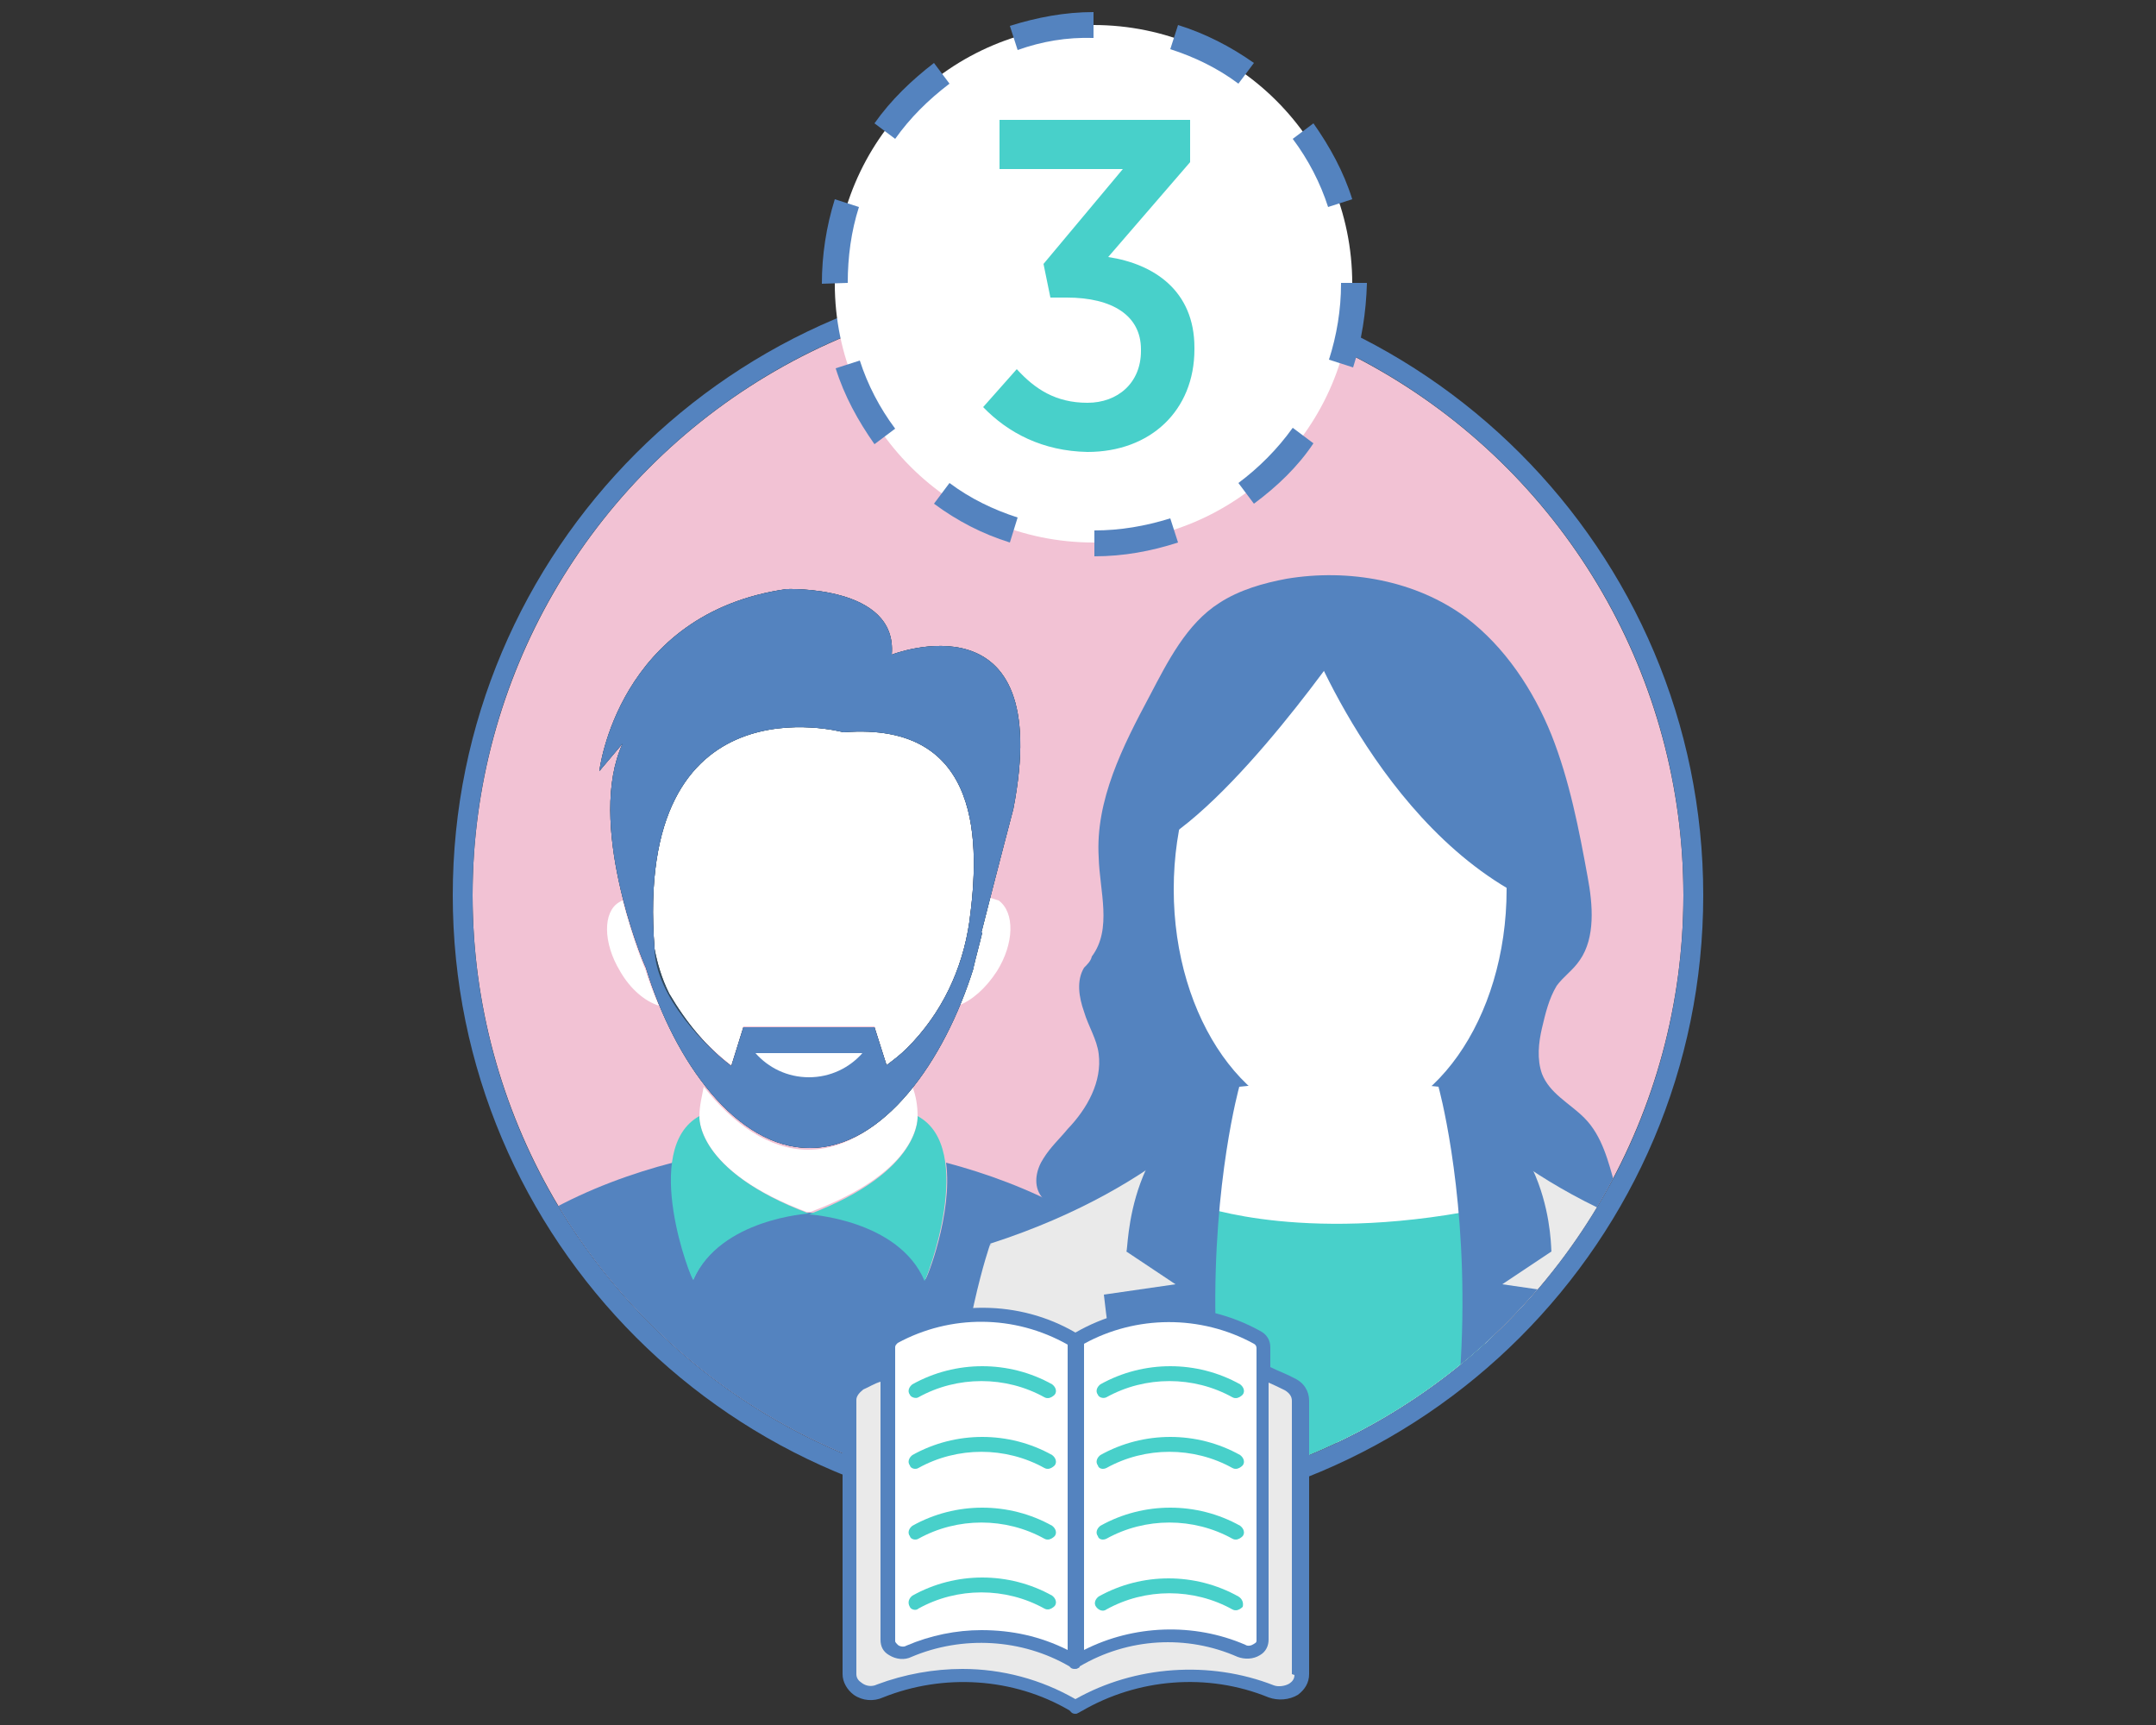 <?xml version="1.0" encoding="UTF-8"?> <!-- Generator: Adobe Illustrator 21.1.0, SVG Export Plug-In . SVG Version: 6.00 Build 0) --> <svg xmlns="http://www.w3.org/2000/svg" xmlns:xlink="http://www.w3.org/1999/xlink" version="1.1" id="Layer_1" x="0px" y="0px" viewBox="0 0 250 200" style="enable-background:new 0 0 250 200;" xml:space="preserve"><rect x="0" y="0" width="250" height="200" fill="#333333" stroke="none"/> <style type="text/css"> .st0{fill:#F2C2D4;} .st1{fill:#5483BF;} .st2{clip-path:url(#SVGID_2_);} .st3{fill:#84DBFF;} .st4{fill:#FFFFFF;} .st5{fill:#48D0CA;} .st6{fill:#324A5E;} .st7{fill:#EAEAEA;} </style> <g> <g> <circle class="st0" cx="125" cy="103.8" r="70.2"></circle> </g> <g> <path class="st1" d="M125,33.6c38.8,0,70.2,31.4,70.2,70.2s-31.4,70.2-70.2,70.2s-70.2-31.4-70.2-70.2S86.2,33.6,125,33.6 M125,31.3c-40,0-72.5,32.5-72.5,72.5S85,176.3,125,176.3s72.5-32.5,72.5-72.5S165,31.3,125,31.3L125,31.3z"></path> </g> <g> <g> <g> <defs> <circle id="SVGID_1_" cx="125" cy="103.8" r="70.2"></circle> </defs> <clipPath id="SVGID_2_"> <use xlink:href="#SVGID_1_" style="overflow:visible;"></use> </clipPath> <g class="st2"> <g> <g> <g> <path class="st3" d="M94.1,140.6c-0.1,0-0.2,0.1-0.3,0.1c-0.1,0-0.2-0.1-0.3-0.1H94.1z"></path> </g> <g> <path class="st1" d="M137.5,151.9c-5.4,6.8-11.3,27.1-19.3,30.8c-7,3.2-16.1-10-24.3-10c-17.6,0-33.4-8.1-43.7-20.8 c7.4-9.9,18.6-14.7,27.8-17.1c-0.7,5.9,2.3,13.6,2.4,13.5c3.1-7.1,13.5-7.7,13.5-7.7s10.4,0.6,13.4,7.7 c0.1,0.2,3.2-7.6,2.4-13.5C118.8,137.2,130.2,142.1,137.5,151.9z"></path> </g> </g> <g> <path class="st4" d="M106.4,129.4C106.4,129.4,106.4,129.4,106.4,129.4c0,1-0.4,6.6-12.4,11.1h-0.5 c-12-4.5-12.4-10.2-12.4-11c0-0.1,0-0.1,0-0.1c0-1.2,0.3-2.3,0.5-3.4c3.4,4.3,7.6,7.3,12.1,7.3c4.5,0,8.7-2.9,12.1-7.3 C106.2,127,106.4,128.2,106.4,129.4z"></path> </g> <g> <g> <path class="st5" d="M106.4,129.4c0,0,0.6,6.4-12.6,11.4c0,0,10.4,0.6,13.4,7.7C107.4,148.5,113.3,133.1,106.4,129.4z"></path> </g> <g> <path class="st5" d="M81.1,129.4c-6.9,3.8-0.9,19.2-0.7,19c3.1-7.1,13.4-7.7,13.4-7.7C80.5,135.7,81.1,129.4,81.1,129.4z"></path> </g> </g> <g> <g> <path class="st4" d="M112.4,106.9c-0.8,5.5-3.2,10.6-7.2,14.6c-0.8,0.8-1.5,1.4-2.4,2l-1.4-4.5H86.2l-1.4,4.5 c-2.8-2.1-8.8-8-8.9-13.6c-2.5-31.8,21.9-25.1,21.9-25.1C114.1,83.6,113.6,98.1,112.4,106.9z"></path> </g> <g> <path class="st4" d="M115.6,112.6c-1.3,2-2.9,3.4-4.5,4c0.6-1.4,1.2-2.9,1.6-4.4c0,0,0,0,0-0.1c0.3-1.3,0.7-2.7,1.1-4h-0.1 c0.3-1.3,0.7-2.7,1-4c0.3,0,0.7,0.2,1.1,0.3C117.7,105.8,117.6,109.4,115.6,112.6z"></path> </g> <g> <path class="st4" d="M76.4,116.6c-1.6-0.5-3.3-1.9-4.5-4c-2-3.3-2-6.9-0.1-8c0.2-0.1,0.3-0.2,0.4-0.2 c1.1,4.2,2.3,7.3,2.6,7.9C75.2,113.7,75.8,115.2,76.4,116.6z"></path> </g> </g> <g id="SVGCleanerId_0_3_"> <path class="st6" d="M103.4,75.9c0.7-8.1-12.2-7.6-12.2-7.6c-19.6,2.8-21.7,21.1-21.7,21.1l2.7-3.2c-4.2,9.1,2.1,24.8,2.7,26 c3.3,10.9,10.5,20.9,19,20.9s15.6-10,19-20.9l0,0c0,0,0,0,0-0.1c0.3-1.3,0.7-2.7,1-4h-0.1c1.8-7.1,3.7-14.3,3.7-14.3 C122.4,68.5,103.4,75.9,103.4,75.9z M112.4,106.9c-0.8,5.5-3.2,10.6-7.2,14.6c-0.8,0.8-1.6,1.4-2.4,2l-1.4-4.4H86.2l-1.4,4.5 c-2.8-2.1-5.2-5-7.2-8.4c-0.9-1.8-1.4-3.6-1.7-5.2c-2.5-31.8,21.9-25.1,21.9-25.1C114.1,83.6,113.6,98.1,112.4,106.9z"></path> </g> <g> <g id="SVGCleanerId_0_2_"> <path class="st6" d="M103.4,75.9c0.7-8.1-12.2-7.6-12.2-7.6c-19.6,2.8-21.7,21.1-21.7,21.1l2.7-3.2 c-4.2,9.1,2.1,24.8,2.7,26c3.3,10.9,10.5,20.9,19,20.9s15.6-10,19-20.9l0,0c0,0,0,0,0-0.1c0.3-1.3,0.7-2.7,1-4h-0.1 c1.8-7.1,3.7-14.3,3.7-14.3C122.4,68.5,103.4,75.9,103.4,75.9z M112.4,106.9c-0.8,5.5-3.2,10.6-7.2,14.6 c-0.8,0.8-1.6,1.4-2.4,2l-1.4-4.4H86.2l-1.4,4.5c-2.8-2.1-5.2-5-7.2-8.4c-0.9-1.8-1.4-3.6-1.7-5.2 c-2.5-31.8,21.9-25.1,21.9-25.1C114.1,83.6,113.6,98.1,112.4,106.9z"></path> </g> </g> <g> <g> <path class="st1" d="M103.4,75.9c0.7-8.1-12.2-7.6-12.2-7.6c-19.6,2.8-21.7,21.1-21.7,21.1l2.7-3.2 c-4.2,9.1,2.1,24.8,2.7,26c3.3,10.9,10.5,20.9,19,20.9s15.6-10,19-20.9l0,0c0,0,0,0,0-0.1c0.3-1.3,0.7-2.7,1-4h-0.1 c1.8-7.1,3.7-14.3,3.7-14.3C122.4,68.5,103.4,75.9,103.4,75.9z M112.4,106.9c-0.8,5.5-3.2,10.6-7.2,14.6 c-0.8,0.8-1.6,1.4-2.4,2l-1.4-4.4H86.2l-1.4,4.5c-2.8-2.1-8.8-8-8.9-13.6c-2.5-31.8,21.9-25.1,21.9-25.1 C114.1,83.6,113.6,98.1,112.4,106.9z"></path> </g> </g> <g> <path class="st4" d="M87.6,122.1c1.5,1.7,3.7,2.8,6.2,2.8s4.7-1.1,6.2-2.8H87.6z"></path> </g> </g> <g> <path class="st1" d="M120.6,138.5c-0.8-1.3-0.4-3,0.4-4.2c0.8-1.3,1.9-2.3,2.8-3.4c2.3-2.4,4-5.5,3.6-8.7 c-0.2-1.7-1.2-3.2-1.7-4.9c-0.6-1.7-0.9-3.6,0-5.1c0.4-0.4,0.8-0.8,0.9-1.3c2.4-3.2,0.9-7.6,0.8-11.5 c-0.4-6.6,2.8-12.9,5.9-18.7c2.1-4,4.3-8.4,8.1-10.8c2.3-1.5,5.1-2.3,7.8-2.8c7.2-1.2,15,0.2,20.8,4.5 c4.5,3.4,7.8,8.4,9.9,13.6c2.1,5.3,3.2,11,4.2,16.5c0.6,3.2,0.9,7-0.9,9.6c-0.8,1.2-1.9,1.9-2.7,3c-0.9,1.5-1.3,3.2-1.7,4.9 c-0.4,1.7-0.6,3.6,0,5.3c0.9,2.3,3.2,3.4,4.9,5.1c2.1,2.1,2.8,5.1,3.6,7.9c0.4,1.2,0.6,2.4,0.6,3.6c-0.4,3-3.2,4.9-6,6 c-9.6,4.2-20.2,5.1-30.7,5.1c-2.8,0-5.7,0-8.4-0.9c-4.2-1.2-7.6-4-11-6.8C130.1,143.1,121.9,140.7,120.6,138.5z"></path> </g> <g> <g> <polygon class="st4" points="166.8,126 172.2,130.4 172.2,147.9 172.8,164.1 156.5,167.7 136.7,161.4 136.7,142.4 140.1,129.4 143.7,126 155.3,124.8 "></polygon> </g> <g> <path class="st5" d="M139.2,139.8c0,0,12.7,4.7,34.3,0l-0.9,49h-33.4V139.8z"></path> </g> <g> <path class="st7" d="M114.8,144.3c0,0-13.5,37.5,3.1,99.8l7.6-19c0,0-3.8-42.7,2.6-51.7l-4.1-24.7L114.8,144.3z"></path> </g> <g> <g> <path class="st7" d="M143.7,126c0,0-7.8,11.4-28.9,18.2c0,0,28.9,36.7,0,100.8c0,0,11.7,19.5,28.9,22.2 c0,0,11-53.3,14.5-55.6l-15-22.6l-5.4-27.6l2.4-26.8L143.7,126z"></path> </g> <g> <path class="st7" d="M195.7,144.3c0,0,13.5,37.5-3.1,99.8l-7.6-19c0,0,3.8-42.7-2.6-51.7l4.1-24.7L195.7,144.3z"></path> </g> </g> <g> <path class="st7" d="M166.8,126c0,0,7.8,11.4,28.9,18.2c0,0-28.9,36.7,0,100.8c0,0-11.7,19.5-28.9,22.2 c0,0-11-53.3-14.5-55.6l15-22.6l5.4-27.6l-2.4-26.8L166.8,126z"></path> </g> <g> <path class="st1" d="M143.7,126c0,0-12.2,43.6,14.5,85.6c0,0-25-14.5-30.2-61.5l8.3-1.2l-5.7-3.8 C130.9,145.2,130.3,130.2,143.7,126z"></path> </g> <g> <path class="st1" d="M166.8,126c0,0,12.2,43.6-14.5,85.6c0,0,25-14.5,30.2-61.5l-8.3-1.2l5.7-3.8 C179.8,145.2,180.3,130.2,166.8,126z"></path> </g> </g> <g> <ellipse class="st4" cx="155.4" cy="103.1" rx="19.3" ry="27.3"></ellipse> </g> <g> <g> <path class="st1" d="M151.4,73c0,0,9.4,25.3,28.6,32.5l-7-27.4l-15.7-7.8L151.4,73z"></path> </g> <g> <path class="st1" d="M156.8,73.2c0,0-14,20.7-23.8,25.3l2.7-15.9l9.3-8.7L156.8,73.2z"></path> </g> </g> </g> </g> </g> </g> <g> <g> <circle class="st4" cx="126.8" cy="32.9" r="30"></circle> </g> <g> <path class="st1" d="M126.9,64.5v-3c3,0,5.9-0.5,8.8-1.4l0.9,2.8C133.5,63.9,130.3,64.5,126.9,64.5z M117.1,62.9 c-3.2-1-6.1-2.5-8.8-4.5l1.8-2.4c2.4,1.8,5.1,3.1,7.9,4L117.1,62.9z M145.4,58.4l-1.8-2.4c2.4-1.8,4.5-3.9,6.3-6.4l2.4,1.8 C150.5,54.1,148.1,56.4,145.4,58.4z M101.4,51.5c-1.9-2.7-3.5-5.6-4.5-8.8l2.8-0.9c0.9,2.8,2.3,5.5,4.1,7.9L101.4,51.5z M156.9,42.6l-2.8-0.9c0.9-2.8,1.4-5.8,1.4-8.8v-0.1h3v0.1C158.4,36.2,157.9,39.5,156.9,42.6z M95.3,32.9L95.3,32.9 c0-3.3,0.5-6.6,1.5-9.8l2.8,0.9c-0.9,2.8-1.3,5.8-1.3,8.8L95.3,32.9z M154,24c-0.9-2.8-2.3-5.5-4.1-7.9l2.4-1.8 c1.9,2.7,3.5,5.6,4.5,8.8L154,24z M103.8,16.1l-2.4-1.8c1.9-2.7,4.3-5,6.9-7l1.8,2.4C107.6,11.6,105.5,13.7,103.8,16.1z M143.6,9.7c-2.4-1.8-5.1-3.1-7.9-4l0.9-2.8c3.2,1,6.1,2.5,8.8,4.4L143.6,9.7z M118,5.8l-0.9-2.8c3.2-1,6.4-1.6,9.7-1.6v3 C123.7,4.3,120.8,4.8,118,5.8z"></path> </g> </g> <g> <path class="st5" d="M114,47.2l3.9-4.4c2.1,2.3,4.5,3.9,8.2,3.9c3.5,0,6.2-2.3,6.2-6v-0.2c0-3.9-3.3-6-8.6-6h-1.9l-0.8-3.9l9.2-11 h-14.3v-5.7H138v4.9l-9.5,11c5.3,0.8,10,3.9,10,10.5v0.2c0,7.1-5.1,11.9-12.4,11.9C120.9,52.3,116.9,50.2,114,47.2z"></path> </g> <g> <g> <path class="st1" d="M150.1,159.8c-0.9-0.5-1.8-0.8-2.8-1.3v-2.3c0-0.8-0.4-1.5-1.2-1.9c-6.7-3.7-14.8-3.6-21.4,0.2 c-6.5-3.8-14.7-3.8-21.3-0.2c-0.8,0.4-1.2,1.2-1.2,1.9v2.2c-0.9,0.3-1.9,0.8-2.8,1.3c-1,0.6-1.7,1.6-1.7,2.6v31.8 c0,0.9,0.5,1.8,1.3,2.4c1,0.7,2.3,0.8,3.4,0.3c7-2.8,15.1-2.3,21.6,1.5c0.1,0.1,0.2,0.2,0.3,0.3c0.2,0.1,0.3,0.1,0.4,0.1 c0.1,0,0.2,0,0.3-0.1c0.1,0,0.2-0.1,0.2-0.1c0.1,0,0.1-0.1,0.2-0.1c6.5-3.8,14.6-4.5,21.7-1.6c1.1,0.4,2.4,0.3,3.4-0.3 c0.8-0.6,1.3-1.4,1.3-2.4v-31.7C151.8,161.3,151.2,160.3,150.1,159.8z"></path> </g> <g> <path class="st4" d="M145.4,155.8c0.2,0.1,0.3,0.3,0.3,0.5v33.9c0,0.3-0.2,0.3-0.3,0.4c-0.3,0.2-0.7,0.3-1,0.1 c-6-2.6-13-2.3-18.7,0.6v-35.5C131.7,152.5,139.2,152.4,145.4,155.8z"></path> </g> <g> <path class="st4" d="M103.8,156.2c0-0.2,0.1-0.3,0.3-0.5c6.1-3.3,13.5-3.3,19.7,0.2v35.4c-3.2-1.6-6.5-2.3-10-2.3 c-2.9,0-5.9,0.6-8.7,1.8c-0.3,0.2-0.8,0.1-1-0.1c-0.1-0.1-0.3-0.3-0.3-0.4V156.2z"></path> </g> <g> <path class="st7" d="M150.1,194.2c0,0.5-0.3,0.8-0.6,1c-0.5,0.3-1.3,0.4-1.8,0.2c-7.4-2.9-16.1-2.3-23,1.6 c-4-2.3-8.5-3.5-13.1-3.5c-3.3,0-6.7,0.6-9.9,1.8c-0.6,0.3-1.3,0.2-1.8-0.2c-0.3-0.2-0.6-0.5-0.6-1v-31.8c0-0.4,0.3-0.8,0.8-1.2 c0.7-0.3,1.3-0.7,2-0.9v29.9c0,0.8,0.3,1.4,1,1.8c0.8,0.5,1.8,0.6,2.6,0.2c5.9-2.5,12.8-2.1,18.3,1.1c0.1,0.1,0.1,0.1,0.2,0.2 c0.2,0.1,0.3,0.1,0.4,0.1l0,0l0,0c0.2,0,0.3,0,0.4-0.1c0.1,0,0.2-0.1,0.2-0.2c5.6-3.3,12.4-3.7,18.3-1.1c0.8,0.3,1.8,0.3,2.6-0.2 c0.7-0.4,1-1.1,1-1.8v-29.8c0.7,0.3,1.3,0.6,1.9,0.9c0.5,0.3,0.8,0.7,0.8,1.2v31.7L150.1,194.2L150.1,194.2z"></path> </g> <g> <path class="st5" d="M106.5,162c4.5-2.5,10.1-2.5,14.6,0c0.2,0.1,0.3,0.1,0.4,0.1c0.3,0,0.6-0.2,0.8-0.4c0.3-0.4,0.1-0.9-0.3-1.2 c-5-2.8-11.2-2.8-16.2,0c-0.4,0.3-0.6,0.8-0.3,1.2C105.6,162,106.2,162.2,106.5,162z"></path> </g> <g> <g> <path class="st5" d="M106.5,170.2c4.5-2.5,10.1-2.5,14.6,0c0.2,0.1,0.3,0.1,0.4,0.1c0.3,0,0.6-0.2,0.8-0.4 c0.3-0.4,0.1-0.9-0.3-1.2c-5-2.8-11.2-2.8-16.2,0c-0.4,0.3-0.6,0.8-0.3,1.2C105.6,170.3,106.2,170.4,106.5,170.2z"></path> </g> <g> <path class="st5" d="M106.5,178.4c4.5-2.5,10.1-2.5,14.6,0c0.2,0.1,0.3,0.1,0.4,0.1c0.3,0,0.6-0.2,0.8-0.4 c0.3-0.4,0.1-0.9-0.3-1.2c-5-2.8-11.2-2.8-16.2,0c-0.4,0.3-0.6,0.8-0.3,1.2C105.6,178.5,106.2,178.6,106.5,178.4z"></path> </g> <g> <path class="st5" d="M106.5,186.5c4.5-2.5,10.1-2.5,14.6,0c0.2,0.1,0.3,0.1,0.4,0.1c0.3,0,0.6-0.2,0.8-0.4 c0.3-0.4,0.1-0.9-0.3-1.2c-5-2.8-11.2-2.8-16.2,0c-0.4,0.3-0.6,0.8-0.3,1.3C105.6,186.6,106.2,186.8,106.5,186.5z"></path> </g> <g> <path class="st5" d="M128.3,162c4.5-2.5,10.1-2.5,14.6,0c0.2,0.1,0.3,0.1,0.4,0.1c0.3,0,0.6-0.2,0.8-0.4 c0.3-0.4,0.1-0.9-0.3-1.2c-5-2.8-11.2-2.8-16.2,0c-0.4,0.3-0.6,0.8-0.3,1.2C127.4,162,127.9,162.2,128.3,162z"></path> </g> <g> <path class="st5" d="M128.3,170.2c4.5-2.5,10.1-2.5,14.6,0c0.2,0.1,0.3,0.1,0.4,0.1c0.3,0,0.6-0.2,0.8-0.4 c0.3-0.4,0.1-0.9-0.3-1.2c-5-2.8-11.2-2.8-16.2,0c-0.4,0.3-0.6,0.8-0.3,1.2C127.4,170.3,127.9,170.4,128.3,170.2z"></path> </g> <g> <path class="st5" d="M128.3,178.4c4.5-2.5,10.1-2.5,14.6,0c0.2,0.1,0.3,0.1,0.4,0.1c0.3,0,0.6-0.2,0.8-0.4 c0.3-0.4,0.1-0.9-0.3-1.2c-5-2.8-11.2-2.8-16.2,0c-0.4,0.3-0.6,0.8-0.3,1.2C127.4,178.5,127.9,178.6,128.3,178.4z"></path> </g> <g> <path class="st5" d="M143.6,185.1c-5-2.8-11.2-2.8-16.2,0c-0.4,0.3-0.6,0.8-0.3,1.2s0.8,0.6,1.2,0.3c4.5-2.5,10.1-2.5,14.6,0 c0.2,0.1,0.3,0.1,0.4,0.1c0.3,0,0.6-0.2,0.8-0.4C144.2,185.9,144.1,185.4,143.6,185.1z"></path> </g> </g> </g> </g> </svg> 